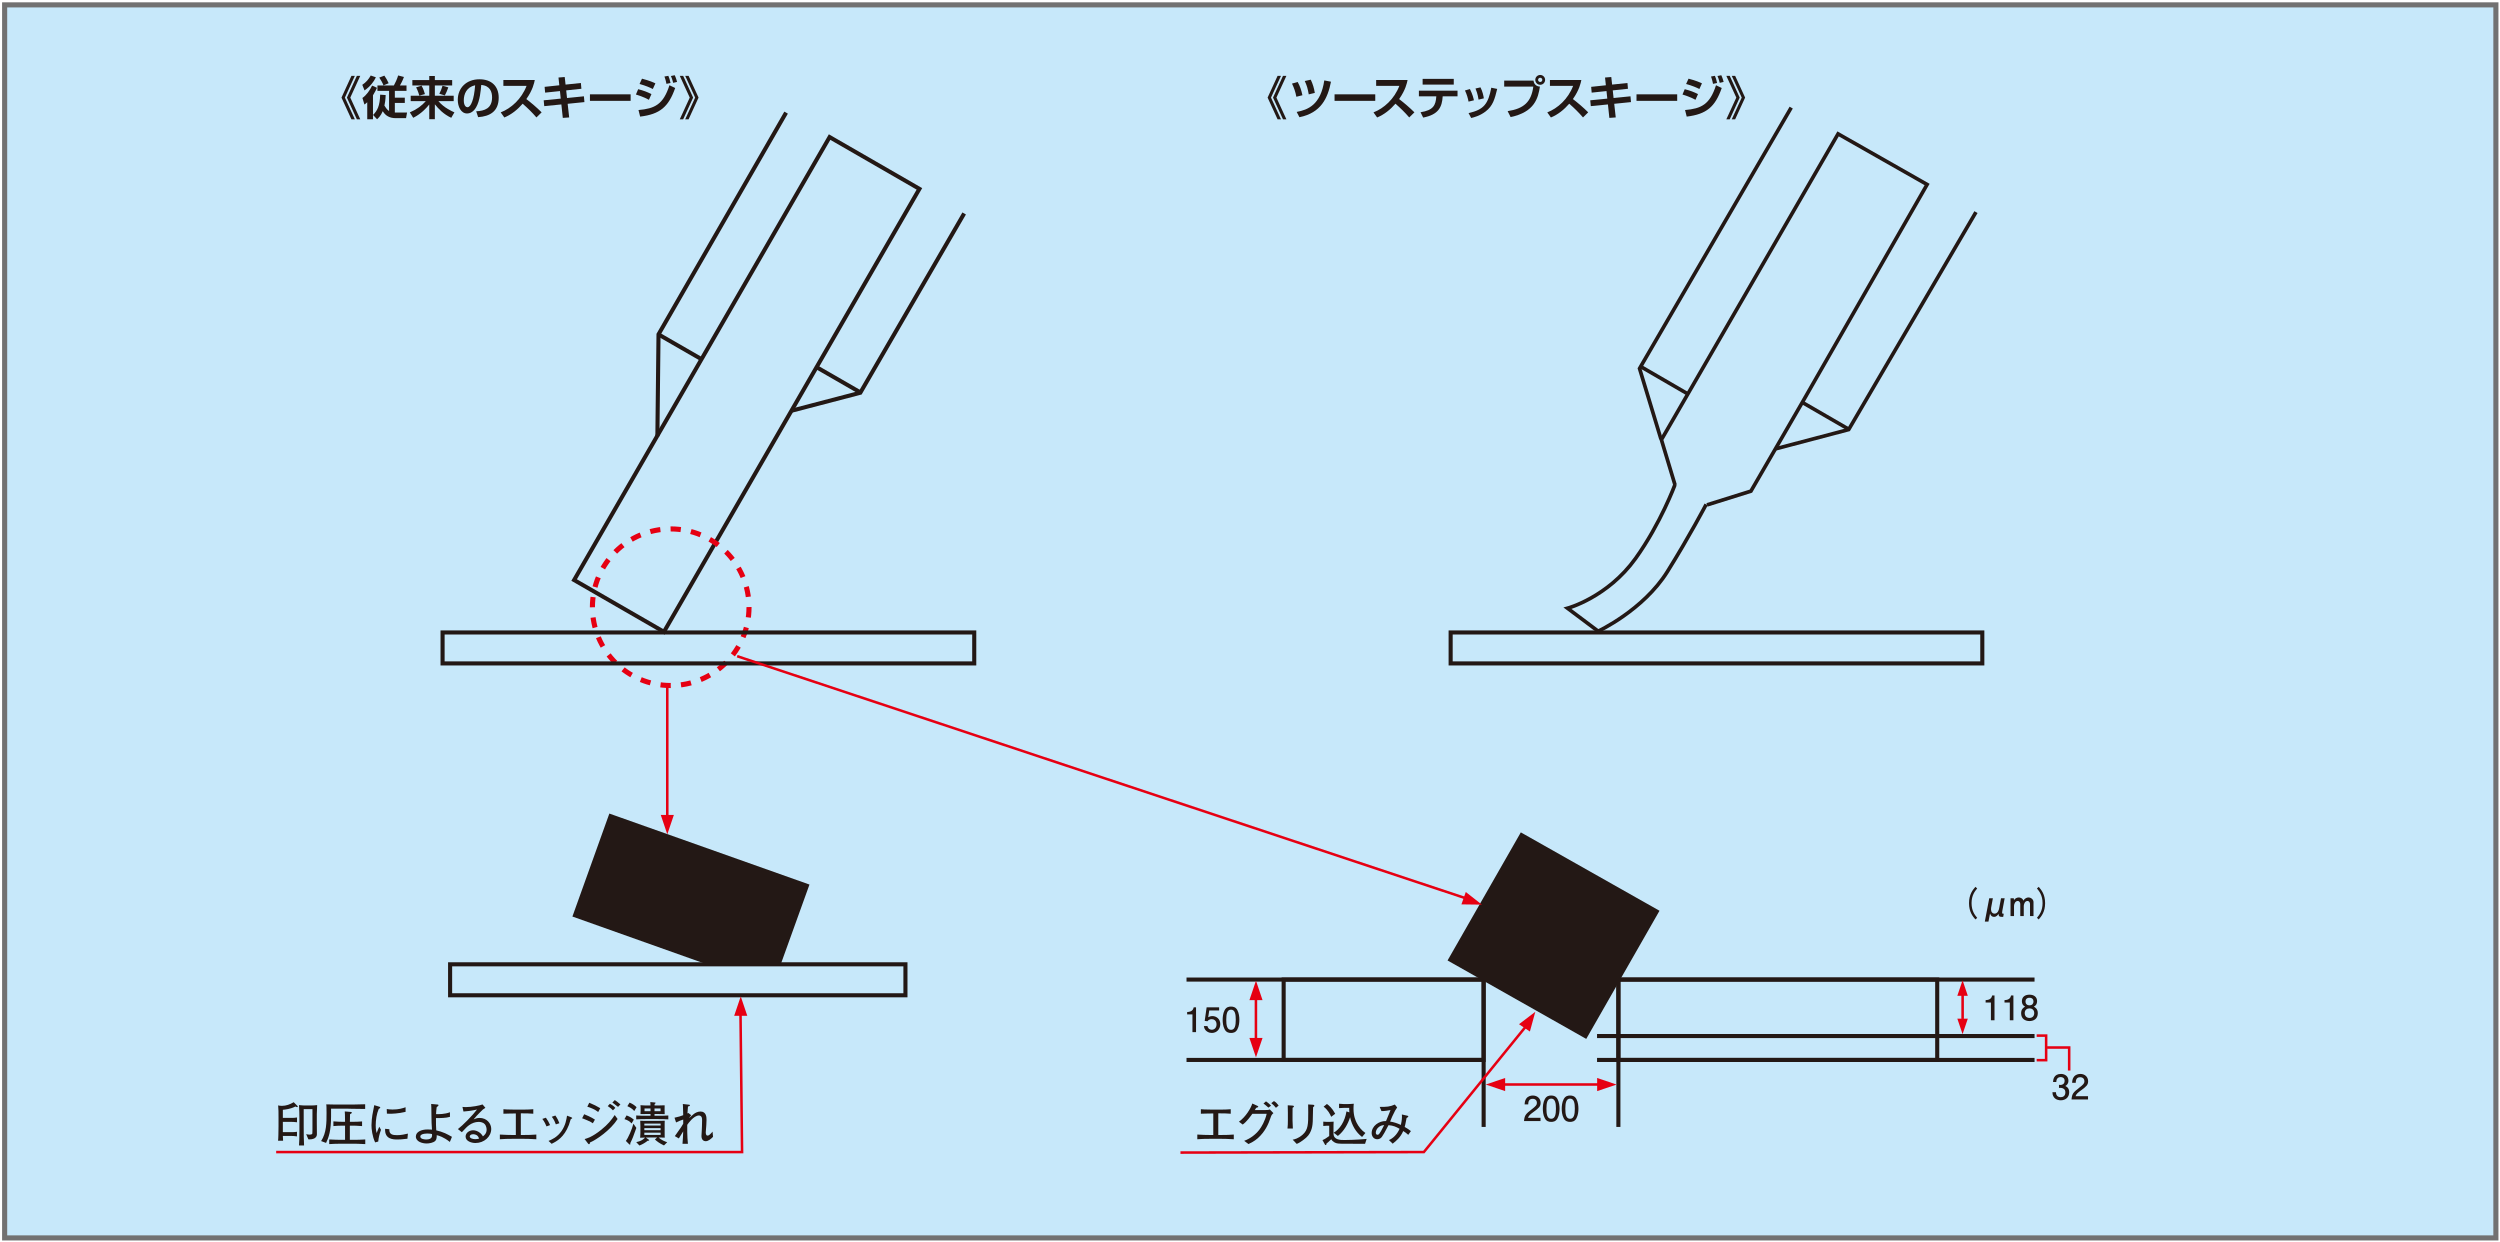 <?xml version="1.0" encoding="UTF-8"?>
<svg id="_レイヤー_1" data-name="レイヤー_1" xmlns="http://www.w3.org/2000/svg" width="600" height="298" version="1.1" viewBox="0 0 600 298">
  <!-- Generator: Adobe Illustrator 29.2.1, SVG Export Plug-In . SVG Version: 2.1.0 Build 116)  -->
  <defs>
    <style>
      .st0 {
        stroke-width: .815px;
      }

      .st0, .st1, .st2, .st3 {
        stroke: #231815;
      }

      .st0, .st1, .st2, .st3, .st4 {
        stroke-miterlimit: 10;
      }

      .st0, .st2, .st5 {
        fill: #231815;
      }

      .st6 {
        fill: #e60012;
      }

      .st1 {
        stroke-width: .884px;
      }

      .st1, .st3, .st7, .st4 {
        fill: none;
      }

      .st2 {
        stroke-width: .426px;
      }

      .st8 {
        fill: #c7e8fa;
        stroke: #727171;
      }

      .st8, .st4 {
        stroke-width: 1.225px;
      }

      .st3 {
        stroke-width: .98px;
      }

      .st7 {
        stroke-width: .612px;
      }

      .st7, .st4 {
        stroke: #e60012;
      }

      .st4 {
        stroke-dasharray: 2.459 2.459;
      }
    </style>
  </defs>
  <rect class="st8" x="1.114" y="1.169" width="597.901" height="295.931"/>
  <g>
    <path class="st5" d="M85.162,18.209l-2.392,5.214,2.392,5.213h-.816l-2.392-5.213,2.392-5.214h.816ZM86.463,18.209l-2.392,5.214,2.392,5.213h-.816l-2.392-5.213,2.392-5.214h.816Z"/>
    <path class="st5" d="M86.948,20.358c.882-.573,1.521-1.323,2.028-2.237l1.235.43c-.441,1.003-1.4,2.249-2.723,3.152l-.54-1.345ZM90.474,21.075c-.154.331-.418.937-.959,1.796v5.754h-1.377v-4.089c-.287.275-.452.396-.672.551l-.485-1.577c.937-.639,1.797-1.84,2.326-2.965l1.168.529ZM92.558,22.816c-.044,1.224-.166,1.951-.298,2.524.144.242.562.948,1.113,1.312v-4.839h-2.789v-1.301h3.946c.275-.452.815-1.62,1.025-2.403l1.389.364c-.331.948-.827,1.808-.959,2.039h1.577v1.301h-2.8v1.631h2.392v1.256h-2.392v2.315h2.932l-.242,1.345h-2.447c-1.565,0-2.524-.639-3.141-1.675-.496,1.146-1.058,1.653-1.367,1.94l-.958-1.036c1.003-1.025,1.631-2.127,1.697-4.872l1.323.099ZM92.249,18.154c.331.452.783,1.235,1.025,1.819l-1.234.518c-.231-.606-.684-1.4-1.014-1.874l1.224-.463Z"/>
    <path class="st5" d="M98.964,19.223h4.056v-.981h1.345v.981h4.156v1.29h-4.156v2.458h4.52v1.301h-3.67c1.4,1.653,3.34,2.469,3.847,2.689l-.761,1.312c-1.83-.849-3.042-2.116-3.935-3.24v3.571h-1.345v-3.527c-.661.827-1.907,2.227-3.847,3.196l-.816-1.3c1.621-.684,2.899-1.621,3.836-2.701h-3.626v-1.301h4.453v-2.458h-4.056v-1.29ZM101.169,20.557c.375.639.672,1.455.815,2.028l-1.345.364c-.044-.143-.331-1.179-.771-1.984l1.301-.408ZM107.595,20.965c-.188.562-.507,1.355-.849,1.94l-1.312-.408c.386-.717.496-1.059.771-1.907l1.389.375Z"/>
    <path class="st5" d="M114.286,26.707c1.973-.088,3.813-.65,3.813-3.351,0-1.246-.452-2.799-2.601-2.965-.11,1.323-.32,3.825-1.234,5.368-.188.319-.893,1.477-2.161,1.477-1.488,0-2.237-1.664-2.237-3.262,0-2.888,2.094-4.949,5.203-4.949,2.854,0,4.618,1.642,4.618,4.409,0,3.263-2.05,4.486-4.938,4.685l-.463-1.411ZM111.31,24.095c0,1.389.617,1.642.882,1.642.815,0,1.587-1.841,1.841-5.28-2.094.474-2.723,2.149-2.723,3.638Z"/>
    <path class="st5" d="M120.169,26.972c2.469-.948,4.993-3.186,6.206-6.36h-5.566v-1.411h7.539c-.143.716-.474,2.37-2.028,4.574,1.345,1.036,2.524,2.05,3.67,3.186l-1.246,1.224c-1.014-1.18-2.127-2.271-3.307-3.296-1.224,1.411-2.679,2.602-4.398,3.307l-.871-1.223Z"/>
    <path class="st5" d="M134.034,18.606l1.499-.121.199,1.818,3.681-.386.122,1.389-3.648.386.198,1.83,4.056-.408.122,1.389-4.023.408.364,3.274-1.532.11-.342-3.23-4.111.408-.132-1.4,4.089-.408-.187-1.808-3.561.375-.121-1.389,3.527-.375-.199-1.863Z"/>
    <path class="st5" d="M151.351,22.64v1.565h-9.766v-1.565h9.766Z"/>
    <path class="st5" d="M155.74,23.951c-1.224-.683-2.723-1.146-3.119-1.268l.54-1.278c1.355.353,2.204.683,3.186,1.179l-.606,1.367ZM153.238,26.409c3.869-.341,5.952-1.3,7.429-5.952l1.377.662c-1.587,4.53-3.648,6.294-8.41,6.867l-.396-1.577ZM156.677,21.361c-.672-.341-1.653-.782-3.186-1.201l.584-1.279c1.863.485,2.767.904,3.219,1.125l-.617,1.355ZM159.95,20.127c-.055-.275-.198-1.003-.485-1.764l.937-.165c.209.485.331.849.529,1.719l-.981.209ZM161.559,19.884c-.044-.154-.22-.948-.54-1.642l.915-.188c.309.639.518,1.411.562,1.609l-.937.22Z"/>
    <path class="st5" d="M163.147,28.636l2.392-5.213-2.392-5.214h.815l2.392,5.214-2.392,5.213h-.815ZM164.447,28.636l2.392-5.213-2.392-5.214h.816l2.392,5.214-2.392,5.213h-.816Z"/>
  </g>
  <g>
    <path class="st5" d="M307.434,18.209l-2.393,5.214,2.393,5.213h-.816l-2.393-5.213,2.393-5.214h.816ZM308.735,18.209l-2.393,5.214,2.393,5.213h-.816l-2.393-5.213,2.393-5.214h.816Z"/>
    <path class="st5" d="M311.126,23.224c-.242-1.245-.519-2.039-1.047-3.163l1.366-.386c.585,1.113.827,1.774,1.136,3.186l-1.455.363ZM311.203,26.862c2.712-.507,5.765-1.697,6.625-7.562l1.608.309c-.771,3.946-2.381,7.473-7.572,8.521l-.661-1.268ZM314.101,22.651c-.264-1.455-.43-2.062-.958-3.208l1.443-.32c.54,1.201.75,1.907.97,3.174l-1.455.353Z"/>
    <path class="st5" d="M330.061,22.64v1.565h-9.767v-1.565h9.767Z"/>
    <path class="st5" d="M329.637,26.972c2.469-.948,4.993-3.186,6.205-6.36h-5.566v-1.411h7.54c-.144.716-.475,2.37-2.028,4.574,1.345,1.036,2.524,2.05,3.67,3.186l-1.245,1.224c-1.014-1.18-2.127-2.271-3.307-3.296-1.224,1.411-2.679,2.602-4.398,3.307l-.87-1.223Z"/>
    <path class="st5" d="M349.807,21.758v1.367h-3.561c-.154,2.602-1.014,4.387-4.685,5.093l-.628-1.279c3.053-.485,3.648-1.653,3.78-3.814h-4.178v-1.367h9.271ZM348.903,18.936v1.367h-7.473v-1.367h7.473Z"/>
    <path class="st5" d="M352.45,24.392c-.143-.793-.396-1.697-.859-2.678l1.19-.342c.64,1.268.859,2.227.959,2.701l-1.29.319ZM352.45,27.137c3.715-.805,4.718-2.237,5.456-6.084l1.422.287c-.595,2.425-1.014,4.067-2.811,5.434-1.41,1.069-2.821,1.4-3.438,1.543l-.629-1.18ZM354.853,23.908c-.21-1.422-.573-2.271-.738-2.667l1.201-.275c.496.97.717,2.028.805,2.634l-1.268.309Z"/>
    <path class="st5" d="M368.049,19.344c.1.882.673,1.389,1.532,1.444-.43,2.711-1.224,6.095-7.032,7.308l-.716-1.422c3.891-.595,5.676-2.193,6.161-5.897h-6.988v-1.433h7.043ZM370.827,19.168c0,.65-.519,1.18-1.18,1.18-.65,0-1.18-.529-1.18-1.18,0-.661.54-1.179,1.18-1.179.65,0,1.18.518,1.18,1.179ZM369.14,19.168c0,.276.231.507.507.507.298,0,.507-.243.507-.507,0-.287-.22-.507-.507-.507-.265,0-.507.209-.507.507Z"/>
    <path class="st5" d="M371.345,26.972c2.469-.948,4.993-3.186,6.205-6.36h-5.566v-1.411h7.54c-.144.716-.475,2.37-2.028,4.574,1.345,1.036,2.524,2.05,3.67,3.186l-1.245,1.224c-1.014-1.18-2.127-2.271-3.307-3.296-1.224,1.411-2.679,2.602-4.398,3.307l-.87-1.223Z"/>
    <path class="st5" d="M385.209,18.606l1.499-.121.198,1.818,3.682-.386.121,1.389-3.648.386.198,1.83,4.057-.408.121,1.389-4.022.408.363,3.274-1.532.11-.342-3.23-4.111.408-.132-1.4,4.089-.408-.188-1.808-3.56.375-.122-1.389,3.527-.375-.198-1.863Z"/>
    <path class="st5" d="M402.527,22.64v1.565h-9.767v-1.565h9.767Z"/>
    <path class="st5" d="M406.915,23.951c-1.224-.683-2.723-1.146-3.12-1.268l.54-1.278c1.356.353,2.205.683,3.186,1.179l-.605,1.367ZM404.412,26.409c3.869-.341,5.952-1.3,7.43-5.952l1.378.662c-1.588,4.53-3.648,6.294-8.41,6.867l-.397-1.577ZM407.851,21.361c-.673-.341-1.653-.782-3.186-1.201l.584-1.279c1.863.485,2.767.904,3.219,1.125l-.617,1.355ZM411.125,20.127c-.055-.275-.198-1.003-.484-1.764l.937-.165c.209.485.331.849.529,1.719l-.981.209ZM412.734,19.884c-.044-.154-.221-.948-.54-1.642l.915-.188c.309.639.518,1.411.562,1.609l-.937.22Z"/>
    <path class="st5" d="M414.321,28.636l2.393-5.213-2.393-5.214h.816l2.392,5.214-2.392,5.213h-.816ZM415.622,28.636l2.393-5.213-2.393-5.214h.815l2.393,5.214-2.393,5.213h-.815Z"/>
  </g>
  <rect class="st3" x="117.863" y="79.829" width="122.726" height="24.882" transform="translate(9.752 201.422) rotate(-60.025)"/>
  <line class="st3" x1="157.946" y1="80.206" x2="168.418" y2="86.239"/>
  <line class="st3" x1="195.936" y1="88.101" x2="206.408" y2="94.135"/>
  <polyline class="st3" points="157.772 104.707 158.044 80.246 188.664 27.032"/>
  <polyline class="st3" points="190.047 98.554 206.475 94.256 231.4 51.231"/>
  <path class="st4" d="M179.763,145.732c0,10.379-8.414,18.792-18.79,18.792s-18.793-8.413-18.793-18.792,8.412-18.788,18.793-18.788,18.79,8.413,18.79,18.788Z"/>
  <rect class="st3" x="106.218" y="151.792" width="127.6" height="7.43"/>
  <rect class="st3" x="348.154" y="151.792" width="127.6" height="7.43"/>
  <rect class="st3" x="108.025" y="231.434" width="109.28" height="7.433"/>
  <rect class="st3" x="388.413" y="235.096" width="76.519" height="19.288"/>
  <line class="st3" x1="488.288" y1="248.65" x2="383.29" y2="248.65"/>
  <line class="st3" x1="488.288" y1="254.386" x2="383.29" y2="254.386"/>
  <line class="st3" x1="488.288" y1="235.097" x2="383.29" y2="235.097"/>
  <line class="st3" x1="388.412" y1="270.47" x2="388.414" y2="235.096"/>
  <rect class="st3" x="308.076" y="235.096" width="47.996" height="19.288"/>
  <line class="st3" x1="356.075" y1="254.384" x2="284.765" y2="254.384"/>
  <line class="st3" x1="356.075" y1="235.097" x2="284.765" y2="235.097"/>
  <line class="st3" x1="356.069" y1="235.096" x2="356.075" y2="270.47"/>
  <polygon class="st0" points="170.815 231.426 137.899 219.722 146.491 195.773 193.75 212.542 186.945 231.435 170.815 231.426"/>
  <polygon class="st2" points="380.618 249.047 397.988 218.664 365.078 200.06 347.706 230.43 380.618 249.047"/>
  <line class="st7" x1="386.171" y1="260.279" x2="360.39" y2="260.279"/>
  <polygon class="st6" points="383.315 258.714 387.975 260.293 383.315 261.865 383.315 258.714"/>
  <polygon class="st6" points="361.235 261.865 356.575 260.286 361.235 258.714 361.235 261.865"/>
  <line class="st7" x1="471.029" y1="244.548" x2="471.029" y2="236.972"/>
  <polygon class="st6" points="472.276 244.474 471.016 248.2 469.757 244.474 472.276 244.474"/>
  <polygon class="st6" points="469.757 238.992 471.018 235.266 472.276 238.992 469.757 238.992"/>
  <polyline class="st7" points="488.799 248.544 491.072 248.544 491.072 254.44 488.799 254.44"/>
  <line class="st7" x1="301.422" y1="239.345" x2="301.422" y2="251.821"/>
  <polygon class="st6" points="299.86 240.031 301.436 235.372 303.009 240.031 299.86 240.031"/>
  <line class="st7" x1="352.426" y1="215.802" x2="176.919" y2="157.487"/>
  <polygon class="st6" points="351.79 214.081 355.658 217.116 350.742 217.05 351.79 214.081"/>
  <polyline class="st7" points="177.688 240.338 178.096 276.498 66.28 276.498"/>
  <polygon class="st6" points="179.349 243.797 177.778 239.135 176.202 243.792 179.349 243.797"/>
  <polygon class="st6" points="303.009 249.108 301.432 253.768 299.86 249.108 303.009 249.108"/>
  <line class="st7" x1="160.145" y1="164.504" x2="160.145" y2="198.474"/>
  <polygon class="st6" points="161.73 195.578 160.153 200.236 158.581 195.578 161.73 195.578"/>
  <polyline class="st7" points="367.067 245.285 341.726 276.494 283.312 276.616"/>
  <polygon class="st6" points="367.173 247.57 368.475 242.826 364.566 245.808 367.173 247.57"/>
  <g>
    <path class="st5" d="M477.82,244.859v-4.253h-1.271v-.571c1.279-.057,1.459-.684,1.572-1.124h.562v5.948h-.863Z"/>
    <path class="st5" d="M482.354,244.859v-4.253h-1.271v-.571c1.279-.057,1.459-.684,1.572-1.124h.562v5.948h-.863Z"/>
    <path class="st5" d="M487.076,245.054c-1.027,0-2.005-.529-2.005-1.874,0-.985.546-1.353.953-1.589-.48-.228-.773-.668-.773-1.287,0-1.06.766-1.581,1.825-1.581,1.092,0,1.825.555,1.825,1.581,0,.619-.302,1.06-.782,1.287.342.195.953.562.953,1.572,0,1.442-1.076,1.891-1.996,1.891ZM487.076,242.007c-.555,0-1.142.334-1.142,1.116,0,.79.489,1.182,1.142,1.182.717,0,1.141-.473,1.141-1.157,0-.855-.628-1.141-1.141-1.141ZM487.076,239.464c-.636,0-.962.367-.962.889,0,.473.277.929.962.929s.961-.456.961-.929c0-.521-.334-.889-.961-.889Z"/>
  </g>
  <g>
    <path class="st5" d="M474.096,220.666c-.636-.741-1.532-1.801-1.532-3.911s.896-3.169,1.532-3.911l.432.384c-.538.644-1.353,1.629-1.353,3.527s.814,2.885,1.353,3.528l-.432.383Z"/>
    <path class="st5" d="M478.291,215.582l-.424,2.289c-.008.033-.024.277-.024.392,0,.611.358,1.011.863,1.011.742,0,1.011-.848,1.084-1.247l.456-2.444h.872l-.57,3.063c-.017.098-.041.302-.041.424,0,.204.106.229.392.229l-.131.749h-.31c-.758,0-.798-.317-.807-.741-.212.326-.488.741-1.075.741-.685,0-.872-.562-.962-.822l-.383,1.955h-.872l1.06-5.598h.872Z"/>
    <path class="st5" d="M487.203,219.852v-2.868c0-.366-.195-.75-.611-.75-.709,0-.888.945-.888,1.182v2.437h-.84v-2.876c0-.358-.195-.742-.61-.742-.595,0-.889.726-.889,1.182v2.437h-.839v-4.27h.782l.057.464c.261-.496.823-.659,1.133-.659.073,0,.807,0,1.141.773.31-.668.962-.773,1.189-.773.57,0,1.214.448,1.214,1.124v3.341h-.839Z"/>
    <path class="st5" d="M488.863,220.283c.537-.644,1.353-1.63,1.353-3.528s-.815-2.884-1.353-3.527l.432-.384c.627.742,1.532,1.801,1.532,3.911s-.905,3.17-1.532,3.911l-.432-.383Z"/>
  </g>
  <g>
    <path class="st5" d="M494.587,264.073c-.366,0-1.206-.081-1.687-.798-.285-.433-.302-.815-.317-1.142h.847c.009.285.049,1.19,1.142,1.19.529,0,1.116-.27,1.116-1.149,0-.448-.147-.636-.27-.758-.285-.285-.733-.334-.945-.334-.073,0-.212.008-.317.024v-.75c.146.025.31.033.334.033.253,0,1.019-.082,1.019-.994,0-.685-.505-.896-.929-.896-1.019,0-1.051.896-1.067,1.174h-.782c.032-.481.139-1.932,1.898-1.932.863,0,1.793.489,1.793,1.63,0,.717-.367,1.035-.75,1.271.236.105.937.415.937,1.482,0,1.304-.953,1.947-2.021,1.947Z"/>
    <path class="st5" d="M499.512,261.636c-.84.611-1.198.896-1.386,1.451h2.999v.79h-3.96c.122-1.377.374-1.679,1.857-2.827.986-.767,1.238-1.027,1.238-1.557,0-.456-.276-.961-1.034-.961-1.003,0-1.035.888-1.052,1.336h-.863c.032-.489.073-.921.383-1.377.424-.619,1.141-.75,1.589-.75,1.067,0,1.866.709,1.866,1.76,0,.881-.448,1.264-1.638,2.135Z"/>
  </g>
  <g>
    <path class="st5" d="M368.11,266.819c-.84.611-1.198.896-1.386,1.451h2.999v.79h-3.96c.122-1.377.374-1.679,1.857-2.827.986-.767,1.238-1.027,1.238-1.557,0-.456-.276-.962-1.034-.962-1.003,0-1.035.889-1.052,1.337h-.863c.032-.489.073-.921.383-1.377.424-.619,1.141-.75,1.589-.75,1.067,0,1.866.709,1.866,1.76,0,.881-.448,1.264-1.638,2.135Z"/>
    <path class="st5" d="M373.817,268.375c-.415.807-1.084.88-1.531.88-.62,0-1.166-.179-1.532-.88-.399-.749-.473-1.662-.473-2.289,0-.555.065-1.524.473-2.29.415-.782,1.035-.872,1.532-.872.61,0,1.165.171,1.531.872.383.741.473,1.621.473,2.29,0,.659-.081,1.548-.473,2.289ZM372.286,263.665c-.962,0-1.142,1.092-1.142,2.421,0,1.229.139,2.42,1.142,2.42.953,0,1.141-1.084,1.141-2.42,0-1.23-.146-2.421-1.141-2.421Z"/>
    <path class="st5" d="M378.351,268.375c-.415.807-1.084.88-1.531.88-.62,0-1.166-.179-1.532-.88-.399-.749-.473-1.662-.473-2.289,0-.555.065-1.524.473-2.29.415-.782,1.035-.872,1.532-.872.61,0,1.165.171,1.531.872.383.741.473,1.621.473,2.29,0,.659-.081,1.548-.473,2.289ZM376.82,263.665c-.962,0-1.142,1.092-1.142,2.421,0,1.229.139,2.42,1.142,2.42.953,0,1.141-1.084,1.141-2.42,0-1.23-.147-2.421-1.141-2.421Z"/>
  </g>
  <g>
    <path class="st5" d="M286.187,247.714v-4.253h-1.271v-.571c1.279-.057,1.458-.684,1.573-1.124h.562v5.948h-.864Z"/>
    <path class="st5" d="M290.836,247.909c-.301,0-.693-.064-1.083-.31-.668-.424-.75-.929-.823-1.345h.855c.212.767.701.881,1.06.881.538,0,1.124-.384,1.124-1.279,0-.986-.692-1.255-1.157-1.255-.122,0-.668,0-1.01.497l-.676-.073.464-3.26h2.999v.75h-2.371l-.253,1.629c.236-.13.554-.285,1.011-.285.978,0,1.89.718,1.89,1.924,0,1.222-.864,2.126-2.029,2.126Z"/>
    <path class="st5" d="M296.975,247.03c-.416.807-1.083.88-1.532.88-.619,0-1.165-.179-1.532-.88-.399-.749-.473-1.662-.473-2.289,0-.555.065-1.524.473-2.29.416-.782,1.035-.872,1.532-.872.611,0,1.165.171,1.532.872.383.741.473,1.621.473,2.29,0,.659-.082,1.548-.473,2.289ZM295.443,242.32c-.961,0-1.141,1.092-1.141,2.421,0,1.229.139,2.42,1.141,2.42.954,0,1.141-1.084,1.141-2.42,0-1.23-.146-2.421-1.141-2.421Z"/>
  </g>
  <polyline class="st7" points="491.294 251.404 496.601 251.404 496.601 256.933"/>
  <g>
    <polyline class="st1" points="393.694 87.943 393.761 87.977 405.055 94.529"/>
    <path class="st1" d="M409.479,121.056s-4.016,7.667-9.314,16.148c-5.789,9.265-16.607,14.286-16.607,14.286l-7.348-5.511s9.594-2.572,16.33-11.961c6.045-8.426,9.449-17.687,9.449-17.687"/>
    <polyline class="st1" points="432.404 96.49 432.555 96.573 443.615 102.975"/>
    <polyline class="st1" points="398.637 105.388 393.493 88.446 393.761 87.977 429.89 25.823"/>
    <polyline class="st1" points="426.203 107.7 443.682 103.092 443.715 103.042 474.231 50.909"/>
    <polyline class="st1" points="402.022 116.431 401.989 116.331 398.738 105.539 398.771 105.472 405.089 94.546 441.139 32.131 462.505 44.28 432.555 96.573 426.136 107.667 420.221 117.872 409.68 121.174"/>
  </g>
  <g>
    <path class="st5" d="M71.309,265.717c-.148,0-.297-.092-.399-.16-1.176.605-2.374.73-3.025.799v1.94h2.123c.422,0,.856-.022,1.278-.103v1.152c-.548-.091-1.232-.091-1.278-.091h-2.123v2.465h2.135c.422,0,.844-.022,1.255-.091v1.107c-.537-.104-1.199-.104-1.255-.104h-2.135c.012.571.035.822.057,1.142h-1.209c.034-.308.068-.673.08-1.427.034-1.483.034-1.644.034-2.031v-2.215c0-1.05,0-1.929-.091-2.808.24.058.468.114.902.114,1.004,0,1.975-.354,2.831-.879l.879.879c.011.012.103.103.103.183,0,.068-.068.126-.16.126ZM76.034,267.303v2.237c0,.719.023,1.872.023,2.579,0,.263,0,.64-.422.971-.479.365-1.221.365-1.312.365-.103,0-.171,0-.319-.022l-.525-1.244c.217.057.525.125.856.125.148,0,.583-.012.628-.308.023-.183.023-.331.023-.879v-4.942h-2.1v4.223c0,1.975.011,2.979.091,4.497h-1.221c.057-.901.103-1.712.103-3.412v-2.968c0-.981-.034-2.237-.103-3.299.605.08,1.358.092,1.563.092h1.164c.548,0,1.084-.023,1.632-.092-.046.765-.08,1.678-.08,2.077Z"/>
    <path class="st5" d="M84.249,266.105c-.125,0-.685-.022-.788-.022h-4.006v1.872c0,3.412-.548,5.01-1.199,6.346l-1.187-.445c1.301-1.997,1.301-4.395,1.301-6.723,0-1.393-.023-1.689-.057-2.089.445.034,2.454.046,3.002.046h3.401c.217,0,2.442-.034,2.922-.068v1.13c-.537-.022-2.899-.034-3.39-.046ZM84.74,274.493h-2.853c-.959,0-1.917.023-2.876.092v-1.118c.993.068,2.442.091,2.876.091h.924v-3.401h-.502c-.765,0-1.541.023-2.294.103v-1.13c.788.08,1.94.103,2.294.103h.502c-.023-1.826-.023-2.02-.068-2.487l1.29.103c.251.022.399.034.399.193,0,.138-.16.229-.422.365-.011.148-.034,1.461-.034,1.826h.605c.776,0,1.552-.022,2.317-.091v1.118c-.993-.103-2.237-.103-2.317-.103h-.616v3.401h.776c.97,0,1.952-.022,2.922-.091v1.118c-1.255-.092-2.808-.092-2.922-.092Z"/>
    <path class="st5" d="M90.777,273.969l-.742.205c-.685-1.415-.879-3.219-.879-4.12,0-.787.125-1.975.206-2.408.091-.491.376-2.031.457-2.408l1.164.354c.183.058.274.092.274.206,0,.159-.171.239-.354.331-.513,1.209-.73,2.625-.73,3.948,0,1.051.148,1.599.229,1.85.217-.571.342-.891.628-1.519l.411.754c-.411,1.141-.571,1.883-.662,2.808ZM97.785,273.295c-1.244.172-2.112.183-2.397.183-.947,0-3.127-.011-2.956-2.567l1.016.103c-.103,1.289.856,1.427,1.849,1.427.981,0,1.883-.206,2.602-.377l-.114,1.232ZM93.528,267.303c-.217,0-.377-.011-.673-.034l-.034-1.106c.342.057.765.125,1.392.125,1.484,0,2.363-.285,3.127-.548v1.107c-1.746.422-3.264.456-3.812.456Z"/>
    <path class="st5" d="M107.965,274.072c-1.529-1.222-2.637-1.507-3.15-1.632,0,.479-.012,1.038-.343,1.369-.479.468-1.472.628-2.088.628-.97,0-2.58-.411-2.58-1.666,0-1.13,1.324-1.701,2.785-1.701.422,0,.879.023,1.084.034-.091-1.016-.114-2.168-.125-3.264-.023-2.032-.023-2.249-.068-2.888l1.552.137c.08.012.205.022.205.171,0,.103-.045.138-.434.468-.068.537-.137,1.096-.148,1.667.639.011,2.1.034,3.333-.457v1.107c-.947.297-2.306.297-3.355.297,0,1.529,0,1.975.068,2.944.73.16,1.427.399,2.111.686.468.205,1.107.559,1.655.867l-.502,1.232ZM102.566,272.04c-.525,0-1.062.091-1.358.251-.137.068-.331.205-.331.502,0,.628,1.176.685,1.404.685,1.507,0,1.438-.833,1.404-1.312-.251-.057-.627-.125-1.118-.125Z"/>
    <path class="st5" d="M114.118,274.323c-.981,0-2.374-.445-2.374-1.541,0-.936.936-1.518,1.803-1.518.525,0,1.187.205,1.758.708.308.273.457.524.593.753.286-.217.891-.674.891-1.598,0-.16-.034-.925-.502-1.382-.457-.444-1.13-.49-1.427-.49-.81,0-1.621.319-2.249.765-.502.354-.89.765-1.769,1.712l-.947-.753c1.119-.833,3.516-3.265,4.588-4.691-.753.16-1.119.24-1.895.343-.217.022-1.165.114-1.358.137l-.24-1.107c.194.023.399.046.753.046,1.518,0,3.436-.388,4.063-.639l.685.799c-.548.342-.673.468-1.267,1.072-.799.811-.936.959-1.563,1.724.319-.148.765-.354,1.461-.354,1.678,0,2.773,1.312,2.773,2.625,0,1.883-1.724,3.39-3.778,3.39ZM114.529,272.531c-.228-.193-.639-.319-.981-.319-.571,0-.81.319-.81.525,0,.434.685.661,1.347.661.457,0,.696-.079.901-.148-.103-.228-.217-.513-.457-.719Z"/>
    <path class="st5" d="M125.775,273.319h-2.888c-.97,0-1.952.022-2.922.103v-1.13c1.004.08,2.477.103,2.922.103h.913v-5.159c-.148,0-1.849,0-2.979.058v-1.085c.377.034.571.046.833.058.262.011,1.404.034,1.632.034h2.591c.662,0,1.438-.034,2.112-.092v1.085c-1.221-.08-1.438-.092-2.991-.092v5.193h.776c.981,0,1.963-.022,2.945-.103v1.13c-1.267-.103-2.831-.103-2.945-.103Z"/>
    <path class="st5" d="M131.165,270.339c-.183-.434-.468-1.107-1.005-1.803l.856-.286c.422.582.708,1.085,1.004,1.77l-.856.319ZM137.192,268.479c-.114.034-.171.08-.217.137-.034.058-.365,1.165-.445,1.382-1.153,2.956-2.865,3.892-4.132,4.52l-.753-.696c.788-.331,2.066-.867,3.116-2.362.981-1.404,1.187-2.843,1.324-3.698l.89.331c.229.08.354.159.354.251,0,.08-.057.114-.137.137ZM133.402,269.849c-.16-.445-.411-1.119-.97-1.826l.856-.297c.502.707.753,1.278.97,1.849l-.856.274Z"/>
    <path class="st5" d="M142.279,269.586c-.342-.24-.514-.354-1.255-.674-.822-.354-1.05-.434-1.312-.524l.491-.971c.308.126,1.746.708,2.579,1.29l-.502.879ZM141.594,274.198c-.011.137-.034.41-.239.41-.035,0-.126-.034-.194-.114l-.856-1.118c.616-.171,1.849-.514,3.915-2.169,1.678-1.335,2.522-2.408,3.31-3.595l.696.947c-1.644,2.625-5.102,5.011-6.631,5.639ZM143.569,266.881c-.765-.616-1.917-1.073-2.614-1.278l.468-.947c1.004.399,1.906.867,2.636,1.312l-.491.913ZM147.107,266.482c-.296-.309-.627-.628-1.244-1.016l.513-.56c.422.229.982.548,1.301.993l-.571.582ZM148.328,265.649c-.103-.092-1.21-.937-1.358-1.039l.582-.594c.594.411.662.468,1.347,1.039l-.57.594Z"/>
    <path class="st5" d="M151.583,269.62c-.388-.411-.845-.776-1.712-1.027l.502-.891c.491.183,1.05.423,1.746,1.005l-.536.913ZM151.263,274.357c.023.137.023.16.023.206,0,.079-.023.147-.114.147-.057,0-.103-.034-.148-.068l-.822-.821c.537-.64,1.495-2.831,1.815-4.132l.708,1.004c-.708,2.044-.947,2.637-1.461,3.664ZM152.211,266.653c-.183-.229-.548-.696-1.644-1.176l.537-.855c.867.376,1.301.741,1.678,1.106l-.571.925ZM157.826,268.581h-2.591c-.765,0-1.792.012-2.545.068v-.936c1.004.068,1.632.068,2.545.068h.89v-.422h-.639c-.342,0-1.278.011-1.769.022.023-.171.034-.343.034-.845v-.524c0-.183,0-.469-.034-.765.514.057,1.335.068,1.872.068h.525c0-.491,0-.503-.035-.822l1.073.103c.08.012.183.012.183.114s-.057.137-.229.251q0,.126-.011.354h.788c.434,0,1.324-.023,1.632-.046-.011.308-.011.525-.011.811v.434c0,.434,0,.604.023.879-.365-.023-1.45-.034-1.667-.034h-.776v.422h.742c.776,0,1.769,0,2.568-.068v.936c-.833-.068-1.712-.068-2.568-.068ZM159.356,274.905c-1.142-.548-1.552-.89-2.18-1.415l.525-.491h-1.963c-.045,0-.639.012-.753.012l.73.525c.023.022.091.068.091.125,0,.114-.103.114-.354.114-.56.434-1.096.788-1.986,1.153l-.776-.822c1.381-.263,1.895-.833,2.123-1.096-.525.022-.708.022-1.176.046.046-.65.057-.845.057-1.142v-1.712c0-.343-.023-.891-.046-1.232.537.045,1.29.045,1.838.045h2.203c.377,0,1.438-.022,1.849-.045-.011.137-.023.183-.023.662v2.282c0,.765,0,.845.034,1.118-.137-.022-.719-.022-.833-.022-.08,0-.605-.012-.628-.012.548.582,1.632,1.027,2.043,1.13l-.776.776ZM158.545,269.666h-3.903v.456h3.903v-.456ZM158.545,270.75h-3.903v.491h3.903v-.491ZM158.545,271.846h-3.903v.536h3.903v-.536ZM156.126,266.025h-1.438v.662h1.438v-.662ZM158.534,266.025h-1.45v.662h1.45v-.662Z"/>
    <path class="st5" d="M169.39,273.889c-.913,0-1.039-.845-1.039-1.244,0-.263,0-.377.08-1.427.011-.171.068-1.449.068-2.316,0-.525-.034-.868-.365-1.073-.08-.058-.217-.114-.376-.114-1.278,0-2.614,1.94-2.819,2.248v1.679c0,1.004.091,2.111.16,2.864h-1.301c.034-.456.171-2.248.171-2.979-.171.262-.901,1.449-1.05,1.7l-.959-.56c1.667-2.351,1.701-2.396,2.009-2.967v-1.005c-.57.194-1.13.377-1.712.696l-.376-1.142c.981-.205,1.518-.376,2.088-.604-.034-.959-.022-1.062-.057-2.101,0-.193-.023-.49-.035-.582l1.541.172c.114.011.16.068.16.148,0,.159-.137.193-.468.285q-.057.594-.125,1.666c.034-.022.08-.046.217-.125l.685.548c-.296.308-.411.514-.513.673.171-.114.251-.194,1.039-.89.422-.365,1.061-.674,1.701-.674,1.449,0,1.449,1.461,1.449,2.009,0,.753-.091,1.838-.103,1.952-.012.159-.08.855-.08.992,0,.183,0,.822.399.822.148,0,.286,0,.571-.251.32-.285.502-.503.662-.696l.114,1.244c-.411.434-1.107,1.05-1.734,1.05Z"/>
  </g>
  <g>
    <path class="st5" d="M293.164,273.319h-2.888c-.97,0-1.952.022-2.922.103v-1.13c1.004.08,2.477.103,2.922.103h.913v-5.159c-.148,0-1.849,0-2.979.058v-1.085c.377.034.571.046.833.058.262.011,1.404.034,1.632.034h2.591c.662,0,1.438-.034,2.112-.092v1.085c-1.221-.08-1.438-.092-2.99-.092v5.193h.776c.981,0,1.963-.022,2.945-.103v1.13c-1.267-.103-2.831-.103-2.945-.103Z"/>
    <path class="st5" d="M304.901,268.342c-.468,1.403-1.255,3.229-3.002,4.805-.89.788-1.747,1.176-2.271,1.427l-1.027-.775c1.427-.525,2.683-1.438,3.619-2.637.524-.674,1.381-2.089,1.78-3.847h-3.436c-.377.525-1.358,1.917-2.317,2.579l-.902-.685c1.667-1.187,2.842-3.219,3.207-4.36l1.188.537c.022.012.239.103.239.229,0,.079,0,.137-.502.273-.217.365-.24.399-.331.536h1.746c1.005,0,1.13-.011,1.278-.022.377-.022.457-.068.571-.148l.878.901c-.422.389-.468.445-.719,1.188ZM304.422,265.831c-.57-.503-.639-.56-1.187-.982l.604-.524c.594.411.765.582,1.21,1.038l-.628.469ZM306.225,265.876c-.331-.41-.685-.799-1.118-1.118l.65-.502c.479.308.765.593,1.118,1.072l-.65.548Z"/>
    <path class="st5" d="M310.221,265.866c-.012.342-.012,1.072-.012,1.427v1.654c0,.343.058,1.564.08,1.906h-1.29c.08-.514.092-1.381.092-1.917v-1.86c0-.445-.012-1.382-.034-1.804l1.142.068c.251.012.342.08.342.217,0,.114-.159.217-.319.309ZM315.346,265.557c-.126.092-.138.092-.206.171-.022.548-.057,2.957-.08,3.436-.045.776-.147,2.568-1.518,3.812-.183.171-1.324,1.176-2.328,1.563l-.971-1.016c.411-.08,1.312-.251,2.374-1.187,1.358-1.176,1.358-2.603,1.358-5.365,0-1.301,0-1.369-.022-1.905l1.176.079c.125.012.308.023.308.229,0,.058-.012.126-.091.183Z"/>
    <path class="st5" d="M327.618,274.505c-.274.012-2.34,0-2.785,0-2.934,0-3.493,0-3.995-.114-.251-.057-.993-.319-1.335-.97-.64.639-.925.855-1.153,1.038-.011.194-.022.354-.171.354-.103,0-.148-.058-.194-.126l-.593-1.062c.399-.148,1.141-.594,1.62-.981v-2.465h-.662c-.319,0-.456.022-.765.057v-1.039c.297.034.662.046.754.046h.81c.16,0,.662-.012.925-.046-.034.457-.034.674-.034.925v1.918c0,1.563,1.644,1.563,2.647,1.563.365,0,2.705-.023,5.308-.263l-.376,1.164ZM319.491,268.033c-.263-.616-.787-1.666-1.826-2.431l.799-.65c.491.354,1.256.992,1.986,2.351l-.959.73ZM326.898,272.873c-1.507-1.142-2.454-2.831-2.876-4.737-.502,1.587-1.461,3.356-2.934,4.486l-1.004-.776c1.438-.799,2.682-2.683,3.07-5.113l.696.239c-.046-.514-.046-.821-.034-1.084h-1.222c-.411,0-.536.012-1.222.057v-1.05c.491.058,1.039.08,1.119.08h.981c.046,0,1.13-.034,1.438-.08-.035.263-.069.64-.069,1.164,0,1.838.514,2.945.788,3.47.434.845,1.142,1.781,2.065,2.386l-.799.959Z"/>
    <path class="st5" d="M337.975,272.36c-.354-.354-.776-.64-1.198-.913-.662,1.518-1.644,2.34-2.534,3.036l-.901-.868c.901-.365,1.929-1.267,2.557-2.704-.856-.479-1.484-.776-2.659-.868-.947,1.804-1.188,2.237-1.564,2.773-.239.331-.593.605-1.118.605-.901,0-1.358-.754-1.358-1.484,0-1.678,1.724-2.933,3.447-2.887.159-.389.536-1.279.776-1.872.045-.126.251-.662.296-.765-.365.08-1.574.285-2.168.251l-.423-1.005c1.735,0,2.42-.034,3.63-.57l.56.696c-.399.57-.514.742-1.198,2.203-.035.079-.411.992-.491,1.187.891.137,1.758.422,2.579.811.058-.285.263-1.107.263-1.997,0-.229-.012-.389-.022-.514l1.358.308c.113.023.183.058.183.16,0,.125-.104.205-.411.377-.309,1.586-.343,1.757-.457,2.146.674.388,1.027.628,1.495.993l-.639.901ZM330.739,270.636c-.411.388-.548.913-.548,1.21,0,.354.205.502.411.502.159,0,.308-.091.399-.205.285-.377.536-.788,1.198-2.123-.343.034-.925.091-1.461.616Z"/>
  </g>
</svg>